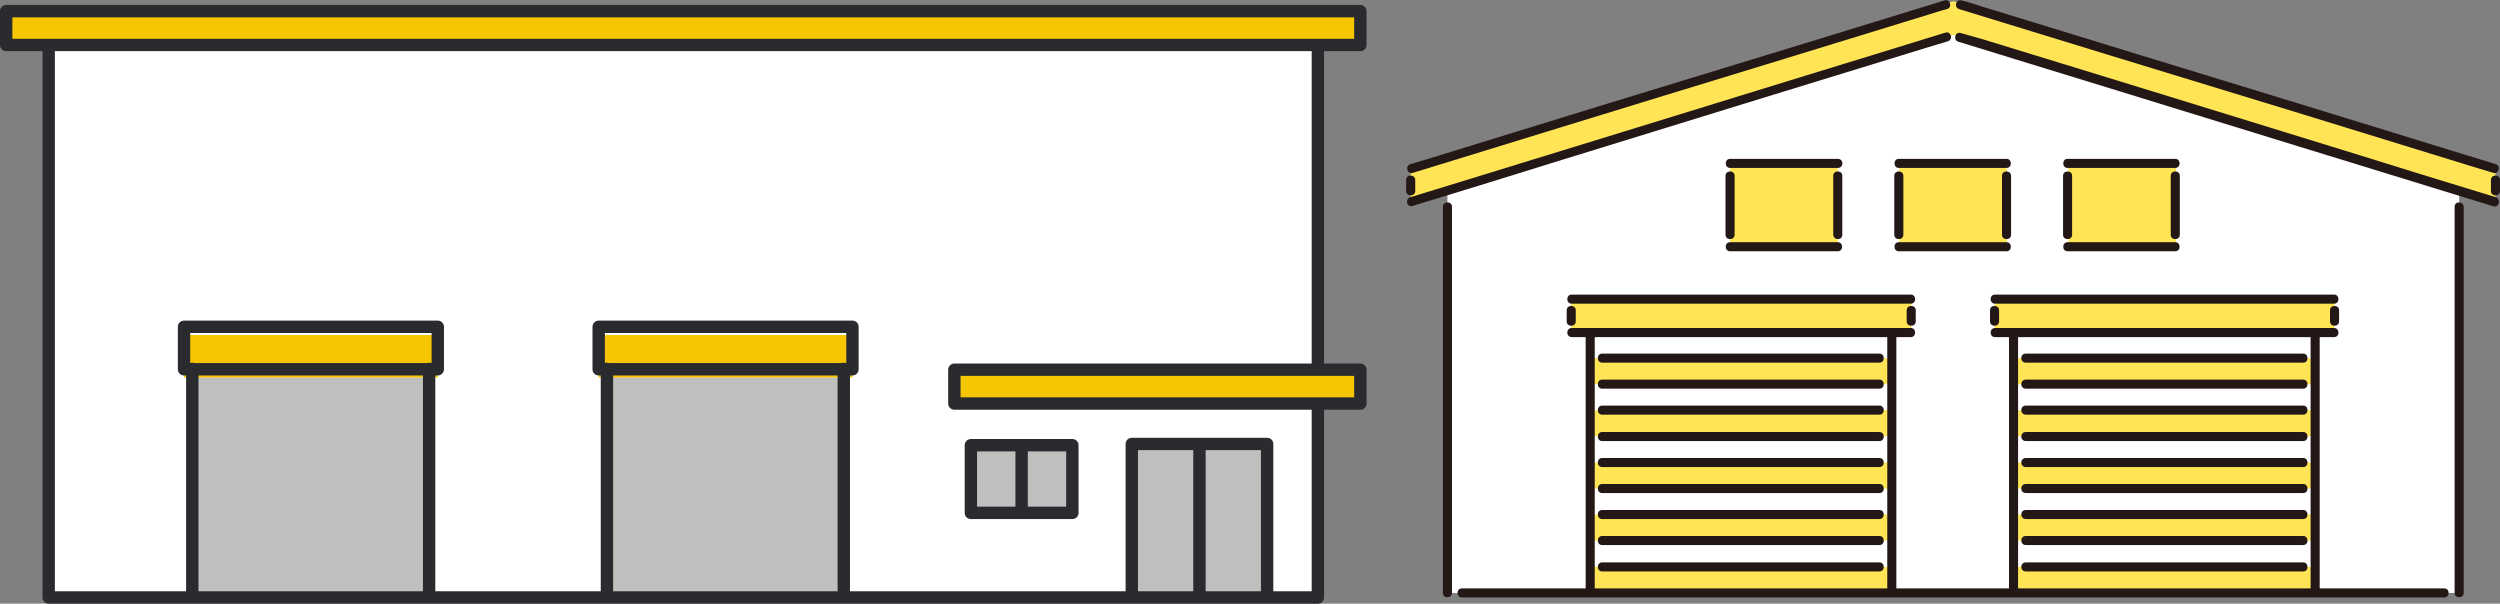 <?xml version="1.0" encoding="utf-8"?>
<!-- Generator: Adobe Illustrator 26.0.0, SVG Export Plug-In . SVG Version: 6.00 Build 0)  -->
<svg version="1.1" id="レイヤー_1" xmlns="http://www.w3.org/2000/svg" xmlns:xlink="http://www.w3.org/1999/xlink" x="0px"
	 y="0px" viewBox="0 0 605.9 146.3" style="enable-background:new 0 0 605.9 146.3;" xml:space="preserve">
<rect x="0" y="0" width="605.9" height="146.3" fill="#808080" stroke="none"/>
<style type="text/css">
	.st0{fill:#FFFFFF;}
	.st1{fill:#FFE556;}
	.st2{fill:#231815;}
	.st3{fill-rule:evenodd;clip-rule:evenodd;fill:#FFFFFF;}
	.st4{fill-rule:evenodd;clip-rule:evenodd;fill:#BFBFBE;}
	.st5{fill-rule:evenodd;clip-rule:evenodd;fill:#F5C500;}
	.st6{fill:none;stroke:#2A2B2F;stroke-width:3;stroke-linecap:round;stroke-linejoin:round;stroke-miterlimit:10;}
</style>
<g>
	<g>
		<g>
			<polygon class="st0" points="473.4,8.4 473.4,8.4 473.4,8.4 473.4,8.4 473.4,8.4 350.8,46.3 350.8,143.7 596,143.7 596,46.3 			
				"/>
		</g>
		<polygon class="st1" points="473.4,0.3 341.9,40.8 341.9,48.9 473.4,8.4 604.8,48.9 604.8,40.8 		"/>
	</g>
	<g>
		<g>
			<rect x="385.4" y="105.8" class="st0" width="73.1" height="6.3"/>
			<rect x="385.4" y="99.4" class="st1" width="73.1" height="6.3"/>
			<rect x="385.4" y="93.1" class="st0" width="73.1" height="6.3"/>
			<rect x="385.4" y="86.8" class="st1" width="73.1" height="6.3"/>
			<rect x="385.4" y="80.5" class="st0" width="73.1" height="6.3"/>
		</g>
		<g>
			<rect x="385.4" y="118.4" class="st0" width="73.1" height="6.3"/>
			<rect x="380.8" y="72.6" class="st1" width="82.4" height="8"/>
			<rect x="385.4" y="112.1" class="st1" width="73.1" height="6.3"/>
			<rect x="385.4" y="124.7" class="st1" width="73.1" height="6.3"/>
			<rect x="385.4" y="131.1" class="st0" width="73.1" height="6.3"/>
			<rect x="385.4" y="137.4" class="st1" width="73.1" height="6.3"/>
		</g>
	</g>
	<g>
		<g>
			<rect x="488.1" y="105.8" class="st0" width="73.1" height="6.3"/>
			<rect x="488.1" y="99.4" class="st1" width="73.1" height="6.3"/>
			<rect x="488.1" y="93.1" class="st0" width="73.1" height="6.3"/>
			<rect x="488.1" y="86.8" class="st1" width="73.1" height="6.3"/>
			<rect x="488.1" y="80.5" class="st0" width="73.1" height="6.3"/>
		</g>
		<g>
			<rect x="488.1" y="118.4" class="st0" width="73.1" height="6.3"/>
			<rect x="483.4" y="72.6" class="st1" width="82.4" height="8"/>
			<rect x="488.1" y="112.1" class="st1" width="73.1" height="6.3"/>
			<rect x="488.1" y="124.7" class="st1" width="73.1" height="6.3"/>
			<rect x="488.1" y="131.1" class="st0" width="73.1" height="6.3"/>
			<rect x="488.1" y="137.4" class="st1" width="73.1" height="6.3"/>
		</g>
	</g>
	<g>
		<g>
			<path class="st1" d="M445.4,59.8c0-4.8,0-14.7,0-19.6v-0.6c-4.8,0-21.3,0-26.1,0c0,4.8,0,15.4,0,20.2
				C424.2,59.8,440.6,59.8,445.4,59.8z"/>
		</g>
		<g>
			<path class="st1" d="M486.4,59.8c0-4.8,0-14.7,0-19.6v-0.6c-4.8,0-21.3,0-26.1,0c0,4.8,0,15.4,0,20.2
				C465.1,59.8,481.6,59.8,486.4,59.8z"/>
		</g>
		<g>
			<path class="st1" d="M527.4,59.8c0-4.8,0-14.7,0-19.6v-0.6c-4.8,0-21.3,0-26.1,0c0,4.8,0,15.4,0,20.2
				C506.1,59.8,522.6,59.8,527.4,59.8z"/>
		</g>
	</g>
	<g>
		<path class="st2" d="M380.9,73.6c15.8,0,31.7,0,47.5,0c11.6,0,23.2,0,34.7,0c1.4,0,1.4-2.2,0-2.2c-15.8,0-31.7,0-47.5,0
			c-11.6,0-23.2,0-34.7,0C379.5,71.4,379.5,73.6,380.9,73.6L380.9,73.6z"/>
	</g>
	<g>
		<path class="st2" d="M380.9,81.7c15.8,0,31.7,0,47.5,0c11.6,0,23.2,0,34.7,0c1.4,0,1.4-2.2,0-2.2c-15.8,0-31.7,0-47.5,0
			c-11.6,0-23.2,0-34.7,0C379.5,79.5,379.5,81.7,380.9,81.7L380.9,81.7z"/>
	</g>
	<g>
		<path class="st2" d="M388.3,87.9c18.8,0,37.7,0,56.5,0c3.6,0,7.1,0,10.7,0c1.4,0,1.4-2.2,0-2.2c-18.8,0-37.7,0-56.5,0
			c-3.6,0-7.1,0-10.7,0C386.9,85.7,386.9,87.9,388.3,87.9L388.3,87.9z"/>
	</g>
	<g>
		<path class="st2" d="M388.3,94.2c18.8,0,37.7,0,56.5,0c3.6,0,7.1,0,10.7,0c1.4,0,1.4-2.2,0-2.2c-18.8,0-37.7,0-56.5,0
			c-3.6,0-7.1,0-10.7,0C386.9,92,386.9,94.2,388.3,94.2L388.3,94.2z"/>
	</g>
	<g>
		<path class="st2" d="M388.3,100.5c18.8,0,37.7,0,56.5,0c3.6,0,7.1,0,10.7,0c1.4,0,1.4-2.2,0-2.2c-18.8,0-37.7,0-56.5,0
			c-3.6,0-7.1,0-10.7,0C386.9,98.3,386.9,100.5,388.3,100.5L388.3,100.5z"/>
	</g>
	<g>
		<path class="st2" d="M388.3,106.9c18.8,0,37.7,0,56.5,0c3.6,0,7.1,0,10.7,0c1.4,0,1.4-2.2,0-2.2c-18.8,0-37.7,0-56.5,0
			c-3.6,0-7.1,0-10.7,0C386.9,104.7,386.9,106.9,388.3,106.9L388.3,106.9z"/>
	</g>
	<g>
		<path class="st2" d="M388.3,113.2c18.8,0,37.7,0,56.5,0c3.6,0,7.1,0,10.7,0c1.4,0,1.4-2.2,0-2.2c-18.8,0-37.7,0-56.5,0
			c-3.6,0-7.1,0-10.7,0C386.9,111,386.9,113.2,388.3,113.2L388.3,113.2z"/>
	</g>
	<g>
		<path class="st2" d="M388.3,119.5c18.8,0,37.7,0,56.5,0c3.6,0,7.1,0,10.7,0c1.4,0,1.4-2.2,0-2.2c-18.8,0-37.7,0-56.5,0
			c-3.6,0-7.1,0-10.7,0C386.9,117.3,386.9,119.5,388.3,119.5L388.3,119.5z"/>
	</g>
	<g>
		<path class="st2" d="M388.3,125.8c18.8,0,37.7,0,56.5,0c3.6,0,7.1,0,10.7,0c1.4,0,1.4-2.2,0-2.2c-18.8,0-37.7,0-56.5,0
			c-3.6,0-7.1,0-10.7,0C386.9,123.6,386.9,125.8,388.3,125.8L388.3,125.8z"/>
	</g>
	<g>
		<path class="st2" d="M388.3,132.1c18.8,0,37.7,0,56.5,0c3.6,0,7.1,0,10.7,0c1.4,0,1.4-2.2,0-2.2c-18.8,0-37.7,0-56.5,0
			c-3.6,0-7.1,0-10.7,0C386.9,129.9,386.9,132.1,388.3,132.1L388.3,132.1z"/>
	</g>
	<g>
		<path class="st2" d="M388.3,138.5c18.8,0,37.7,0,56.5,0c3.6,0,7.1,0,10.7,0c1.4,0,1.4-2.2,0-2.2c-18.8,0-37.7,0-56.5,0
			c-3.6,0-7.1,0-10.7,0C386.9,136.3,386.9,138.5,388.3,138.5L388.3,138.5z"/>
	</g>
	<g>
		<g>
			<path class="st2" d="M604.9,39.8c-12.1-3.7-24.3-7.5-36.4-11.2c-16.4-5-32.8-10.1-49.3-15.1c-13-4-26.1-8-39.1-12
				c-1.6-0.5-3.1-1-4.7-1.4c-1.4-0.4-1.9,1.7-0.6,2.1c11.4,3.5,22.8,7,34.2,10.5c16.4,5,32.7,10,49.1,15
				c13.7,4.2,27.3,8.4,40.9,12.6c1.8,0.5,3.5,1.1,5.3,1.6C605.6,42.3,606.2,40.2,604.9,39.8L604.9,39.8z"/>
		</g>
		<g>
			<path class="st2" d="M604.9,47.8c-12.1-3.7-24.2-7.4-36.3-11.2c-16.3-5-32.7-10.1-49-15.1c-13-4-26.1-8-39.1-12
				C478.7,9,477,8.5,475.2,8c-1.4-0.4-1.9,1.7-0.6,2.1c11.1,3.4,22.3,6.9,33.5,10.3c16.2,5,32.5,10,48.7,15
				c13.8,4.2,27.5,8.5,41.3,12.7c2.1,0.6,4.1,1.3,6.2,1.9C605.7,50.4,606.2,48.3,604.9,47.8L604.9,47.8z"/>
		</g>
		<g>
			<path class="st2" d="M603.7,43.6c0,0.9,0,1.8,0,2.7c0,1.4,2.2,1.4,2.2,0c0-0.9,0-1.8,0-2.7C605.9,42.2,603.7,42.2,603.7,43.6
				L603.7,43.6z"/>
		</g>
	</g>
	<g>
		<g>
			<path class="st2" d="M342.4,41.9c12.1-3.7,24.3-7.5,36.4-11.2c16.4-5,32.8-10.1,49.3-15.1c13-4,26.1-8,39.1-12
				c1.6-0.5,3.1-1,4.7-1.4c1.3-0.4,0.8-2.5-0.6-2.1c-11.4,3.5-22.8,7-34.2,10.5c-16.4,5-32.7,10-49.1,15
				c-13.7,4.2-27.3,8.4-40.9,12.6c-1.8,0.5-3.5,1.1-5.3,1.6C340.5,40.2,341,42.3,342.4,41.9L342.4,41.9z"/>
		</g>
		<g>
			<path class="st2" d="M342.4,49.9c12.1-3.7,24.2-7.4,36.3-11.2c16.3-5,32.7-10.1,49-15.1c13-4,26.1-8,39.1-12
				c1.8-0.5,3.5-1.1,5.3-1.6c1.3-0.4,0.8-2.5-0.6-2.1c-11.1,3.4-22.3,6.9-33.5,10.3c-16.2,5-32.5,10-48.7,15
				c-13.8,4.2-27.5,8.5-41.3,12.7c-2.1,0.6-4.1,1.3-6.2,1.9C340.4,48.3,341,50.4,342.4,49.9L342.4,49.9z"/>
		</g>
		<g>
			<path class="st2" d="M340.8,43.6c0,0.9,0,1.8,0,2.7c0,1.4,2.2,1.4,2.2,0c0-0.9,0-1.8,0-2.7C343,42.2,340.8,42.2,340.8,43.6
				L340.8,43.6z"/>
		</g>
	</g>
	<g>
		<path class="st2" d="M349.7,50.1c0,10.2,0,20.4,0,30.6c0,14.9,0,29.7,0,44.6c0,6.1,0,12.2,0,18.4c0,1.4,2.2,1.4,2.2,0
			c0-10.1,0-20.1,0-30.2c0-14.9,0-29.8,0-44.7c0-6.2,0-12.5,0-18.7C351.9,48.7,349.7,48.7,349.7,50.1L349.7,50.1z"/>
	</g>
	<g>
		<path class="st2" d="M594.9,50.1c0,10.2,0,20.4,0,30.6c0,14.9,0,29.7,0,44.6c0,6.1,0,12.2,0,18.4c0,1.4,2.2,1.4,2.2,0
			c0-10.1,0-20.1,0-30.2c0-14.9,0-29.8,0-44.7c0-6.2,0-12.5,0-18.7C597,48.7,594.9,48.7,594.9,50.1L594.9,50.1z"/>
	</g>
	<g>
		<path class="st2" d="M592.4,142.6c-12.7,0-25.3,0-38,0c-18.3,0-36.5,0-54.8,0c-20,0-39.9,0-59.9,0c-17.8,0-35.6,0-53.3,0
			c-10.7,0-21.4,0-32.1,0c-1.4,0-1.4,2.2,0,2.2c12.7,0,25.3,0,38,0c18.3,0,36.5,0,54.8,0c20,0,39.9,0,59.9,0c17.8,0,35.6,0,53.3,0
			c10.7,0,21.4,0,32.1,0C593.8,144.8,593.8,142.6,592.4,142.6L592.4,142.6z"/>
	</g>
	<g>
		<g>
			<path class="st2" d="M445.4,38.5c-8.7,0-17.4,0-26.1,0c-1.4,0-1.4,2.2,0,2.2c8.7,0,17.4,0,26.1,0
				C446.9,40.7,446.9,38.5,445.4,38.5L445.4,38.5z"/>
		</g>
		<g>
			<path class="st2" d="M419.3,60.9c8.7,0,17.4,0,26.1,0c1.4,0,1.4-2.2,0-2.2c-8.7,0-17.4,0-26.1,0
				C417.9,58.7,417.9,60.9,419.3,60.9L419.3,60.9z"/>
		</g>
		<g>
			<path class="st2" d="M418.2,42.6c0,4.8,0,9.5,0,14.3c0,1.4,2.2,1.4,2.2,0c0-4.8,0-9.5,0-14.3C420.4,41.2,418.2,41.2,418.2,42.6
				L418.2,42.6z"/>
		</g>
		<g>
			<path class="st2" d="M446.5,56.9c0-4.8,0-9.5,0-14.3c0-1.4-2.2-1.4-2.2,0c0,4.8,0,9.5,0,14.3C444.4,58.3,446.5,58.3,446.5,56.9
				L446.5,56.9z"/>
		</g>
	</g>
	<g>
		<g>
			<path class="st2" d="M486.3,38.5c-8.7,0-17.4,0-26.1,0c-1.4,0-1.4,2.2,0,2.2c8.7,0,17.4,0,26.1,0
				C487.7,40.7,487.7,38.5,486.3,38.5L486.3,38.5z"/>
		</g>
		<g>
			<path class="st2" d="M460.2,60.9c8.7,0,17.4,0,26.1,0c1.4,0,1.4-2.2,0-2.2c-8.7,0-17.4,0-26.1,0
				C458.8,58.7,458.8,60.9,460.2,60.9L460.2,60.9z"/>
		</g>
		<g>
			<path class="st2" d="M459.1,42.6c0,4.8,0,9.5,0,14.3c0,1.4,2.2,1.4,2.2,0c0-4.8,0-9.5,0-14.3C461.3,41.2,459.1,41.2,459.1,42.6
				L459.1,42.6z"/>
		</g>
		<g>
			<path class="st2" d="M487.4,56.9c0-4.8,0-9.5,0-14.3c0-1.4-2.2-1.4-2.2,0c0,4.8,0,9.5,0,14.3C485.2,58.3,487.4,58.3,487.4,56.9
				L487.4,56.9z"/>
		</g>
	</g>
	<g>
		<g>
			<path class="st2" d="M527.2,38.5c-8.7,0-17.4,0-26.1,0c-1.4,0-1.4,2.2,0,2.2c8.7,0,17.4,0,26.1,0
				C528.6,40.7,528.6,38.5,527.2,38.5L527.2,38.5z"/>
		</g>
		<g>
			<path class="st2" d="M501.1,60.9c8.7,0,17.4,0,26.1,0c1.4,0,1.4-2.2,0-2.2c-8.7,0-17.4,0-26.1,0
				C499.7,58.7,499.7,60.9,501.1,60.9L501.1,60.9z"/>
		</g>
		<g>
			<path class="st2" d="M500,42.6c0,4.8,0,9.5,0,14.3c0,1.4,2.2,1.4,2.2,0c0-4.8,0-9.5,0-14.3C502.2,41.2,500,41.2,500,42.6
				L500,42.6z"/>
		</g>
		<g>
			<path class="st2" d="M528.3,56.9c0-4.8,0-9.5,0-14.3c0-1.4-2.2-1.4-2.2,0c0,4.8,0,9.5,0,14.3C526.1,58.3,528.3,58.3,528.3,56.9
				L528.3,56.9z"/>
		</g>
	</g>
	<g>
		<path class="st2" d="M384.3,81.1c0,20.7,0,41.3,0,62c0,1.4,2.2,1.4,2.2,0c0-20.7,0-41.3,0-62C386.5,79.6,384.3,79.6,384.3,81.1
			L384.3,81.1z"/>
	</g>
	<g>
		<path class="st2" d="M457.4,81.1c0,20.7,0,41.3,0,62c0,1.4,2.2,1.4,2.2,0c0-20.7,0-41.3,0-62C459.6,79.6,457.4,79.6,457.4,81.1
			L457.4,81.1z"/>
	</g>
	<g>
		<path class="st2" d="M379.7,75.2c0,0.9,0,1.8,0,2.7c0,1.4,2.2,1.4,2.2,0c0-0.9,0-1.8,0-2.7C381.9,73.8,379.7,73.8,379.7,75.2
			L379.7,75.2z"/>
	</g>
	<g>
		<path class="st2" d="M462.1,75.2c0,0.9,0,1.8,0,2.7c0,1.4,2.2,1.4,2.2,0c0-0.9,0-1.8,0-2.7C464.3,73.8,462.1,73.8,462.1,75.2
			L462.1,75.2z"/>
	</g>
	<g>
		<path class="st2" d="M483.5,73.6c15.8,0,31.7,0,47.5,0c11.6,0,23.2,0,34.7,0c1.4,0,1.4-2.2,0-2.2c-15.8,0-31.7,0-47.5,0
			c-11.6,0-23.2,0-34.7,0C482.1,71.4,482.1,73.6,483.5,73.6L483.5,73.6z"/>
	</g>
	<g>
		<path class="st2" d="M483.5,81.7c15.8,0,31.7,0,47.5,0c11.6,0,23.2,0,34.7,0c1.4,0,1.4-2.2,0-2.2c-15.8,0-31.7,0-47.5,0
			c-11.6,0-23.2,0-34.7,0C482.1,79.5,482.1,81.7,483.5,81.7L483.5,81.7z"/>
	</g>
	<g>
		<path class="st2" d="M491,87.9c18.8,0,37.7,0,56.5,0c3.6,0,7.1,0,10.7,0c1.4,0,1.4-2.2,0-2.2c-18.8,0-37.7,0-56.5,0
			c-3.6,0-7.1,0-10.7,0C489.5,85.7,489.5,87.9,491,87.9L491,87.9z"/>
	</g>
	<g>
		<path class="st2" d="M491,94.2c18.8,0,37.7,0,56.5,0c3.6,0,7.1,0,10.7,0c1.4,0,1.4-2.2,0-2.2c-18.8,0-37.7,0-56.5,0
			c-3.6,0-7.1,0-10.7,0C489.5,92,489.5,94.2,491,94.2L491,94.2z"/>
	</g>
	<g>
		<path class="st2" d="M491,100.5c18.8,0,37.7,0,56.5,0c3.6,0,7.1,0,10.7,0c1.4,0,1.4-2.2,0-2.2c-18.8,0-37.7,0-56.5,0
			c-3.6,0-7.1,0-10.7,0C489.5,98.3,489.5,100.5,491,100.5L491,100.5z"/>
	</g>
	<g>
		<path class="st2" d="M491,106.9c18.8,0,37.7,0,56.5,0c3.6,0,7.1,0,10.7,0c1.4,0,1.4-2.2,0-2.2c-18.8,0-37.7,0-56.5,0
			c-3.6,0-7.1,0-10.7,0C489.5,104.7,489.5,106.9,491,106.9L491,106.9z"/>
	</g>
	<g>
		<path class="st2" d="M491,113.2c18.8,0,37.7,0,56.5,0c3.6,0,7.1,0,10.7,0c1.4,0,1.4-2.2,0-2.2c-18.8,0-37.7,0-56.5,0
			c-3.6,0-7.1,0-10.7,0C489.5,111,489.5,113.2,491,113.2L491,113.2z"/>
	</g>
	<g>
		<path class="st2" d="M491,119.5c18.8,0,37.7,0,56.5,0c3.6,0,7.1,0,10.7,0c1.4,0,1.4-2.2,0-2.2c-18.8,0-37.7,0-56.5,0
			c-3.6,0-7.1,0-10.7,0C489.5,117.3,489.5,119.5,491,119.5L491,119.5z"/>
	</g>
	<g>
		<path class="st2" d="M491,125.8c18.8,0,37.7,0,56.5,0c3.6,0,7.1,0,10.7,0c1.4,0,1.4-2.2,0-2.2c-18.8,0-37.7,0-56.5,0
			c-3.6,0-7.1,0-10.7,0C489.5,123.6,489.5,125.8,491,125.8L491,125.8z"/>
	</g>
	<g>
		<path class="st2" d="M491,132.1c18.8,0,37.7,0,56.5,0c3.6,0,7.1,0,10.7,0c1.4,0,1.4-2.2,0-2.2c-18.8,0-37.7,0-56.5,0
			c-3.6,0-7.1,0-10.7,0C489.5,129.9,489.5,132.1,491,132.1L491,132.1z"/>
	</g>
	<g>
		<path class="st2" d="M491,138.5c18.8,0,37.7,0,56.5,0c3.6,0,7.1,0,10.7,0c1.4,0,1.4-2.2,0-2.2c-18.8,0-37.7,0-56.5,0
			c-3.6,0-7.1,0-10.7,0C489.5,136.3,489.5,138.5,491,138.5L491,138.5z"/>
	</g>
	<g>
		<path class="st2" d="M486.9,81.1c0,20.7,0,41.3,0,62c0,1.4,2.2,1.4,2.2,0c0-20.7,0-41.3,0-62C489.1,79.6,486.9,79.6,486.9,81.1
			L486.9,81.1z"/>
	</g>
	<g>
		<path class="st2" d="M560,81.1c0,20.7,0,41.3,0,62c0,1.4,2.2,1.4,2.2,0c0-20.7,0-41.3,0-62C562.2,79.6,560,79.6,560,81.1L560,81.1
			z"/>
	</g>
	<g>
		<path class="st2" d="M482.3,75.2c0,0.9,0,1.8,0,2.7c0,1.4,2.2,1.4,2.2,0c0-0.9,0-1.8,0-2.7C484.5,73.8,482.3,73.8,482.3,75.2
			L482.3,75.2z"/>
	</g>
	<g>
		<path class="st2" d="M564.7,75.2c0,0.9,0,1.8,0,2.7c0,1.4,2.2,1.4,2.2,0c0-0.9,0-1.8,0-2.7C566.9,73.8,564.7,73.8,564.7,75.2
			L564.7,75.2z"/>
	</g>
</g>
<g>
	<polygon class="st3" points="319.4,2.7 11.8,2.7 11.8,144.8 319.4,144.8 319.4,2.7 	"/>
	<path class="st4" d="M104,91.5H46.6v53.3H104V91.5L104,91.5z M204.5,91.5h-57.4v53.3h57.4V91.5L204.5,91.5z M307.1,107.9h-32.8
		v36.6h32.8V107.9L307.1,107.9z M259.9,107.9h-24.6v16.4h24.6V107.9L259.9,107.9z"/>
	<path class="st5" d="M329.7,89.6h-98.4v8.2h98.4V89.6L329.7,89.6z M106.1,81.2H44.6v10.3h61.5V81.2L106.1,81.2z M206.6,81.2h-61.5
		v10.3h61.5V81.2L206.6,81.2z M329.7,2.7H1.5v8.2h328.2V2.7L329.7,2.7z"/>
	<path class="st6" d="M319.4,89.6V10.9 M11.8,10.9v133.9h307.6v-47 M46.6,89.4v55.4 M104,144.8V89.4 M106.1,79.2H44.6v10.3h61.5
		V79.2L106.1,79.2z M147.1,89.4v55.4 M204.5,144.8V89.4 M206.6,79.2h-61.5v10.3h61.5V79.2L206.6,79.2z M259.9,107.9h-24.6v16.4h24.6
		V107.9L259.9,107.9z M235.3,107.9v16.4 M247.6,107.9v16.4 M259.9,107.9v16.4 M290.7,107.6v36.9 M307.1,144.5v-36.9h-32.8v36.9
		 M329.7,89.6h-98.4v8.2h98.4V89.6L329.7,89.6z M329.7,2.7H1.5v8.2h328.2V2.7L329.7,2.7z"/>
</g>
</svg>
